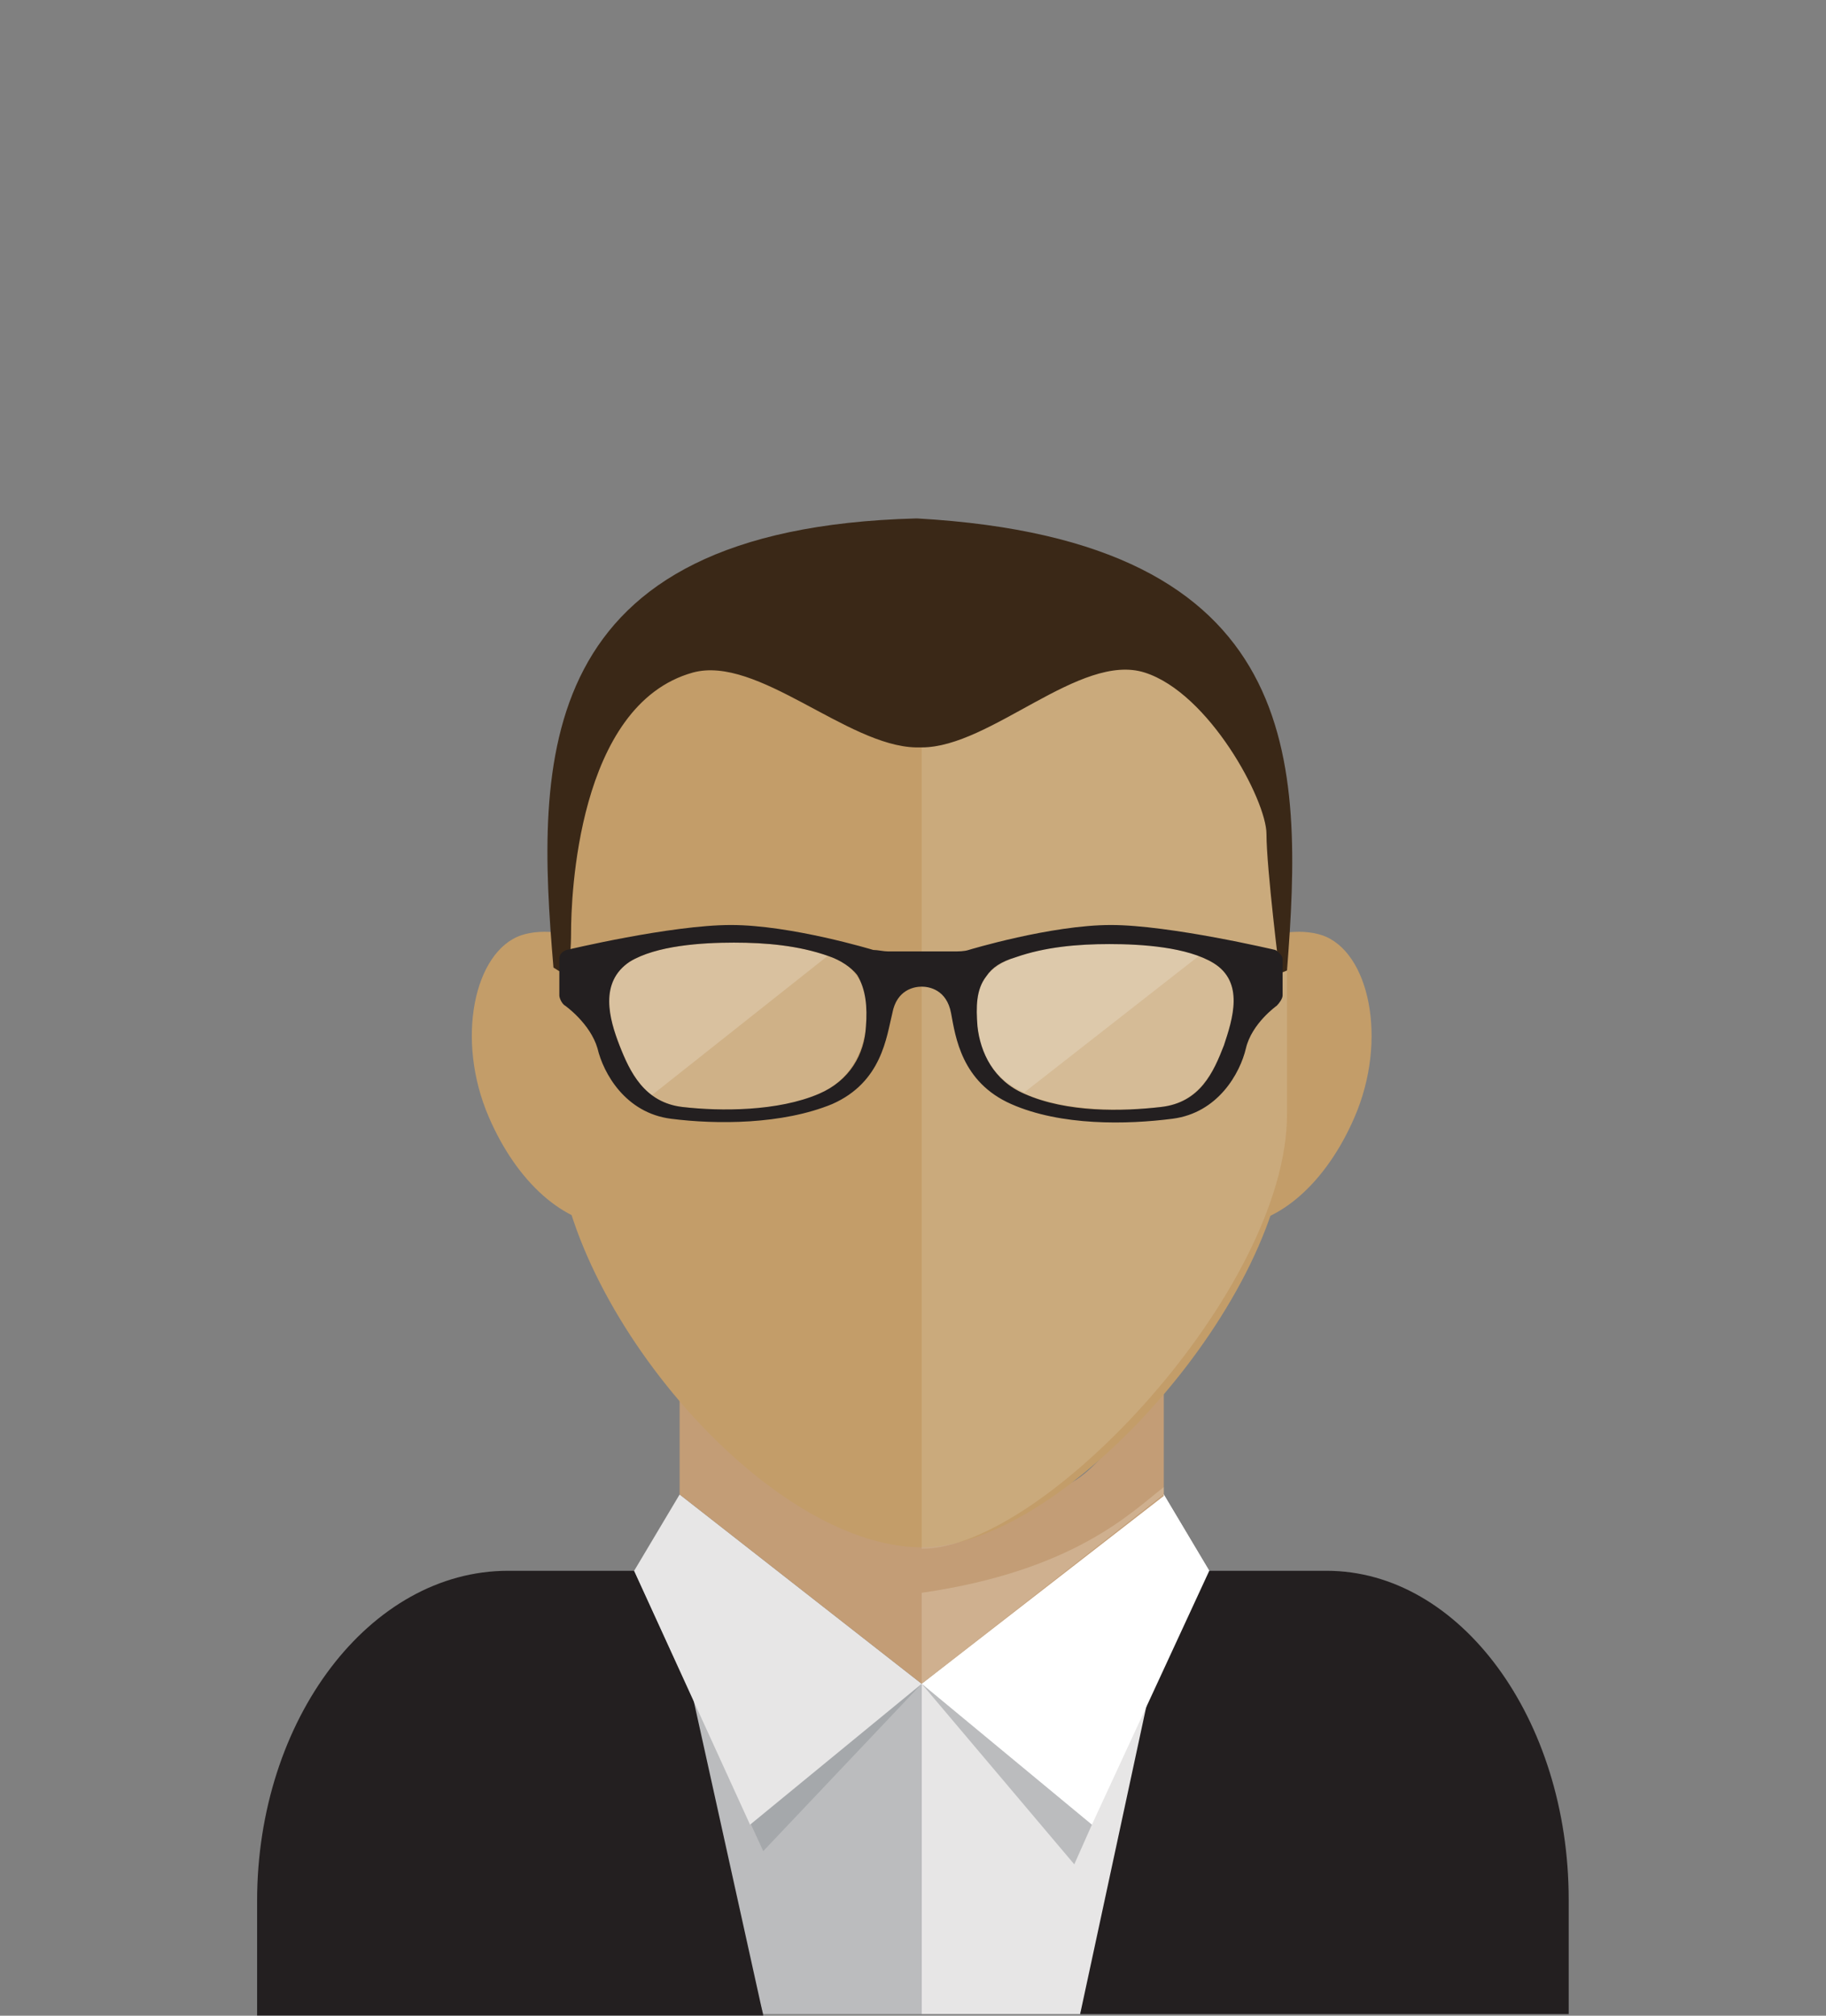 <?xml version="1.0" encoding="UTF-8" standalone="no"?>
<!-- Generator: Adobe Illustrator 26.0.3, SVG Export Plug-In . SVG Version: 6.00 Build 0)  -->

<svg
   xmlns:dc="http://purl.org/dc/elements/1.1/"
   xmlns:cc="http://creativecommons.org/ns#"
   xmlns:rdf="http://www.w3.org/1999/02/22-rdf-syntax-ns#"
   xmlns:svg="http://www.w3.org/2000/svg"
   xmlns="http://www.w3.org/2000/svg"
   xmlns:sodipodi="http://sodipodi.sourceforge.net/DTD/sodipodi-0.dtd"
   xmlns:inkscape="http://www.inkscape.org/namespaces/inkscape"
   version="1.1"
   id="Layer_1"
   x="0px"
   y="0px"
   viewBox="0 0 174 192"
   xml:space="preserve"
   sodipodi:docname="Craig_D.svg"
   width="174"
   height="192"
   inkscape:version="0.92.4 (5da689c313, 2019-01-14)"><rect x="0" y="0" width="174" height="192" fill="#808080" stroke="none"/><defs
   id="defs53" /><sodipodi:namedview
   pagecolor="#ffffff"
   bordercolor="#666666"
   borderopacity="1"
   objecttolerance="10"
   gridtolerance="10"
   guidetolerance="10"
   inkscape:pageopacity="0"
   inkscape:pageshadow="2"
   inkscape:window-width="1920"
   inkscape:window-height="1017"
   id="namedview51"
   showgrid="false"
   inkscape:zoom="2.315996"
   inkscape:cx="-28.918434"
   inkscape:cy="50.950001"
   inkscape:window-x="-8"
   inkscape:window-y="-8"
   inkscape:window-maximized="1"
   inkscape:current-layer="Layer_1" />
<style
   type="text/css"
   id="style2">
	.st0{fill-rule:evenodd;clip-rule:evenodd;fill:#BBBCBE;}
	.st1{fill-rule:evenodd;clip-rule:evenodd;fill:#E7E6E6;}
	.st2{fill-rule:evenodd;clip-rule:evenodd;fill:#231F20;}
	.st3{fill-rule:evenodd;clip-rule:evenodd;fill:#FFFFFF;}
	.st4{fill-rule:evenodd;clip-rule:evenodd;fill:#A5A8AB;}
	.st5{fill-rule:evenodd;clip-rule:evenodd;fill:#C39D76;}
	.st6{opacity:0.3;fill-rule:evenodd;clip-rule:evenodd;fill:#EADCCA;}
	.st7{fill-rule:evenodd;clip-rule:evenodd;fill:#C39D69;}
	.st8{opacity:0.2;fill-rule:evenodd;clip-rule:evenodd;fill:#EADCCA;}
	.st9{fill:#3A2817;}
	.st10{opacity:0.2;fill:#FFFFFF;}
	.st11{fill:#231F20;}
</style>
<g
   id="g48"
   transform="matrix(1.398,0,0,1.398,24.5,49.383)">
	<polygon
   class="st0"
   points="25.7,71.7 45.3,79.4 45.3,101.9 34.5,101.9 "
   id="polygon4"
   style="clip-rule:evenodd;fill:#bbbcbe;fill-rule:evenodd" />
	<polygon
   class="st1"
   points="45.3,79.4 64.9,71.7 56.1,101.9 45.3,101.9 "
   id="polygon6"
   style="clip-rule:evenodd;fill:#e7e6e6;fill-rule:evenodd" />
	<path
   class="st2"
   d="M 17.1,71.7 H 27.8 L 34.5,102 H 0 V 94.2 C 0,81.8 7.7,71.7 17.1,71.7 Z"
   id="path8"
   inkscape:connector-curvature="0"
   style="clip-rule:evenodd;fill:#231f20;fill-rule:evenodd" />
	<polygon
   class="st3"
   points="61.8,66.5 64.9,71.7 54.4,86.4 45.3,79.4 "
   id="polygon10"
   style="clip-rule:evenodd;fill:#ffffff;fill-rule:evenodd" />
	<polygon
   class="st4"
   points="28.8,69.1 25.7,71.7 34.5,90.8 45.3,79.4 "
   id="polygon12"
   style="clip-rule:evenodd;fill:#a5a8ab;fill-rule:evenodd" />
	<path
   class="st2"
   d="m 62.6,71.7 h 10.3 c 9.1,0 16.5,10.1 16.5,22.4 v 7.8 H 56.1 Z"
   id="path14"
   inkscape:connector-curvature="0"
   style="clip-rule:evenodd;fill:#231f20;fill-rule:evenodd" />
	<polygon
   class="st3"
   points="61.8,66.5 64.9,71.7 56.9,89 45.3,79.4 "
   id="polygon16"
   style="clip-rule:evenodd;fill:#ffffff;fill-rule:evenodd" />
	<polygon
   class="st0"
   points="45.3,79.4 56.9,89 55.7,91.7 "
   id="polygon18"
   style="clip-rule:evenodd;fill:#bbbcbe;fill-rule:evenodd" />
	<polygon
   class="st1"
   points="28.8,66.5 25.7,71.7 33.6,89 45.3,79.4 "
   id="polygon20"
   style="clip-rule:evenodd;fill:#e7e6e6;fill-rule:evenodd" />
	<path
   class="st5"
   d="m 61.8,59.2 v 7.4 L 45.3,79.4 28.8,66.5 v -7.4 c 2.2,1.7 4.9,7 7.9,7 H 54 c 2.9,0.1 5.6,-5.3 7.8,-6.9 z"
   id="path22"
   inkscape:connector-curvature="0"
   style="clip-rule:evenodd;fill:#c39d76;fill-rule:evenodd" />
	<path
   class="st6"
   d="m 61.8,66 v 0.5 L 45.3,79.4 v -6.2 0 C 55.7,71.7 59.6,67.7 61.8,66 Z"
   id="path24"
   inkscape:connector-curvature="0"
   style="clip-rule:evenodd;opacity:0.3;fill:#eadcca;fill-rule:evenodd" />
	<path
   class="st7"
   d="M 72.6,28.4 C 71.1,27.9 69,28.2 67,29.2 v 14.3 c 0,1.6 -0.2,3.2 -0.6,4.7 3.3,-0.1 6.5,-3 8.4,-7.4 2.3,-5.3 1,-11.3 -2.2,-12.4 z"
   id="path26"
   inkscape:connector-curvature="0"
   style="clip-rule:evenodd;fill:#c39d69;fill-rule:evenodd" />
	<path
   class="st7"
   d="m 18,28.4 c 1.5,-0.5 3.6,-0.2 5.6,0.8 v 14.3 c 0,1.6 0.2,3.2 0.6,4.7 -3.3,-0.1 -6.5,-3 -8.4,-7.4 -2.3,-5.3 -1,-11.3 2.2,-12.4 z"
   id="path28"
   inkscape:connector-curvature="0"
   style="clip-rule:evenodd;fill:#c39d69;fill-rule:evenodd" />
	<path
   class="st7"
   d="m 45.3,3.8 c -13.7,0 -24.9,11.1 -24.9,20.5 0,4.9 0,12.3 0,17.2 0,11.6 14.1,28.6 24.9,28.6 9.8,0 24.9,-17.1 24.9,-28.6 0,-4.9 0,-12.3 0,-17.2 C 70.2,14.9 58.9,3.8 45.3,3.8 Z"
   id="path30"
   inkscape:connector-curvature="0"
   style="clip-rule:evenodd;fill:#c39d69;fill-rule:evenodd" />
	<path
   class="st8"
   d="m 45.3,70.2 c 8.4,0 24.9,-17.7 24.9,-29.6 0,-5.1 0,-10.5 0,-15.6 C 70.2,15.3 58.9,3.8 45.3,3.8 v 56.7 z"
   id="path32"
   inkscape:connector-curvature="0"
   style="clip-rule:evenodd;opacity:0.2;fill:#eadcca;fill-rule:evenodd" />
	<path
   class="st9"
   d="M 45,0 H 44.9 C 18.7,0.7 19,16.5 20.2,30.6 l 0.8,0.5 c 0,0 0.4,-0.6 0.4,-2.9 0,-2.3 0.4,-15.5 8.3,-17.7 4.4,-1.2 10.5,5 15.2,5.1 h 0.4 c 4.7,0 10.8,-6.5 15.2,-5.1 4.4,1.4 8.3,8.7 8.3,11 0,2.3 0.9,9.5 0.9,9.5 l 0.5,-0.2 C 71.3,16.6 71.5,1.5 45,0 Z"
   id="path34"
   inkscape:connector-curvature="0"
   style="fill:#3a2817" />
	<g
   id="g46">
		<path
   class="st10"
   d="m 38.9,29.8 c -2,-0.7 -4.2,-0.9 -6.4,-0.9 -2.2,0 -5.3,0.2 -7.1,1.3 -2.2,1.4 -1.4,3.9 -0.7,5.7 0.7,1.8 1.6,3.9 4.3,4.2 2.6,0.3 6.4,0.4 9.3,-0.9 2.1,-0.9 3,-2.8 3.2,-4.6 0.1,-1.3 0.1,-2.5 -0.6,-3.4 -0.4,-0.6 -1,-1.1 -2,-1.4 z"
   id="path36"
   inkscape:connector-curvature="0"
   style="opacity:0.2;fill:#ffffff" />
		<path
   class="st10"
   d="m 26.9,39.3 c -1.1,-0.8 -1.7,-2.2 -2.2,-3.4 -0.7,-1.8 -1.4,-4.3 0.7,-5.7 1.8,-1.1 4.9,-1.3 7.1,-1.3 2.2,0 4.4,0.2 6.4,0.9 z"
   id="path38"
   inkscape:connector-curvature="0"
   style="opacity:0.2;fill:#ffffff" />
		<path
   class="st10"
   d="M 65.2,30.3 C 63.4,29.2 60.3,29 58.1,29 c -2.2,0 -4.4,0.2 -6.4,0.9 -0.9,0.3 -1.6,0.8 -2,1.3 -0.7,0.9 -0.7,2.2 -0.6,3.4 0.1,1.9 1.1,3.7 3.2,4.6 2.8,1.2 6.7,1.2 9.3,0.9 2.6,-0.3 3.6,-2.4 4.3,-4.2 0.6,-1.8 1.4,-4.3 -0.7,-5.6 z"
   id="path40"
   inkscape:connector-curvature="0"
   style="opacity:0.2;fill:#ffffff" />
		<path
   class="st10"
   d="m 64.2,29.8 c -1.8,-0.7 -4.3,-0.9 -6.1,-0.9 -2.2,0 -4.4,0.2 -6.4,0.9 -0.9,0.3 -1.6,0.8 -2,1.3 -0.7,0.9 -0.7,2.2 -0.6,3.4 0.1,1.9 1.1,3.7 3.2,4.6 z"
   id="path42"
   inkscape:connector-curvature="0"
   style="opacity:0.2;fill:#ffffff" />
		<path
   class="st11"
   d="m 69.4,29.4 c 0,0 -7.2,-1.7 -11.2,-1.7 -4.1,0 -9.7,1.7 -9.7,1.7 -0.3,0.1 -0.7,0.1 -1,0.1 h -1.8 c -0.3,0 -0.7,0 -1,0 H 43 c -0.3,0 -0.7,-0.1 -1,-0.1 0,0 -5.6,-1.7 -9.7,-1.7 -4.1,0 -11.2,1.7 -11.2,1.7 -0.3,0.1 -0.5,0.3 -0.5,0.6 v 2.5 c 0,0.2 0.2,0.6 0.4,0.7 0,0 1.7,1.2 2.2,2.9 0.4,1.7 1.9,4.4 5,4.8 3.1,0.4 7.6,0.4 11,-1 3.4,-1.5 3.7,-4.6 4.1,-6.2 0.3,-1.6 1.5,-1.8 2,-1.8 0.5,0 1.7,0.2 2,1.8 0.3,1.6 0.7,4.7 4.1,6.2 3.4,1.5 7.9,1.4 11,1 3.1,-0.4 4.6,-3.1 5,-4.8 0.4,-1.7 2.1,-2.9 2.1,-2.9 0.2,-0.2 0.4,-0.5 0.4,-0.7 V 30 c 0,-0.2 -0.3,-0.5 -0.5,-0.6 z m -27.9,5.2 c -0.1,1.9 -1.1,3.7 -3.2,4.6 -2.8,1.2 -6.7,1.2 -9.3,0.9 -2.6,-0.3 -3.6,-2.4 -4.3,-4.2 -0.7,-1.8 -1.4,-4.3 0.7,-5.7 1.8,-1.1 4.9,-1.3 7.1,-1.3 2.2,0 4.4,0.2 6.4,0.9 0.9,0.3 1.6,0.8 2,1.3 0.6,1 0.7,2.2 0.6,3.5 z m 24.4,1.3 c -0.7,1.8 -1.6,3.9 -4.3,4.2 -2.6,0.3 -6.4,0.4 -9.3,-0.9 -2.1,-0.9 -3,-2.8 -3.2,-4.6 -0.1,-1.3 -0.1,-2.5 0.6,-3.4 0.4,-0.6 1,-1 2,-1.3 2,-0.7 4.2,-0.9 6.4,-0.9 2.2,0 5.3,0.2 7.1,1.3 2.1,1.3 1.3,3.8 0.7,5.6 z"
   id="path44"
   inkscape:connector-curvature="0"
   style="fill:#231f20" />
	</g>
</g>
</svg>